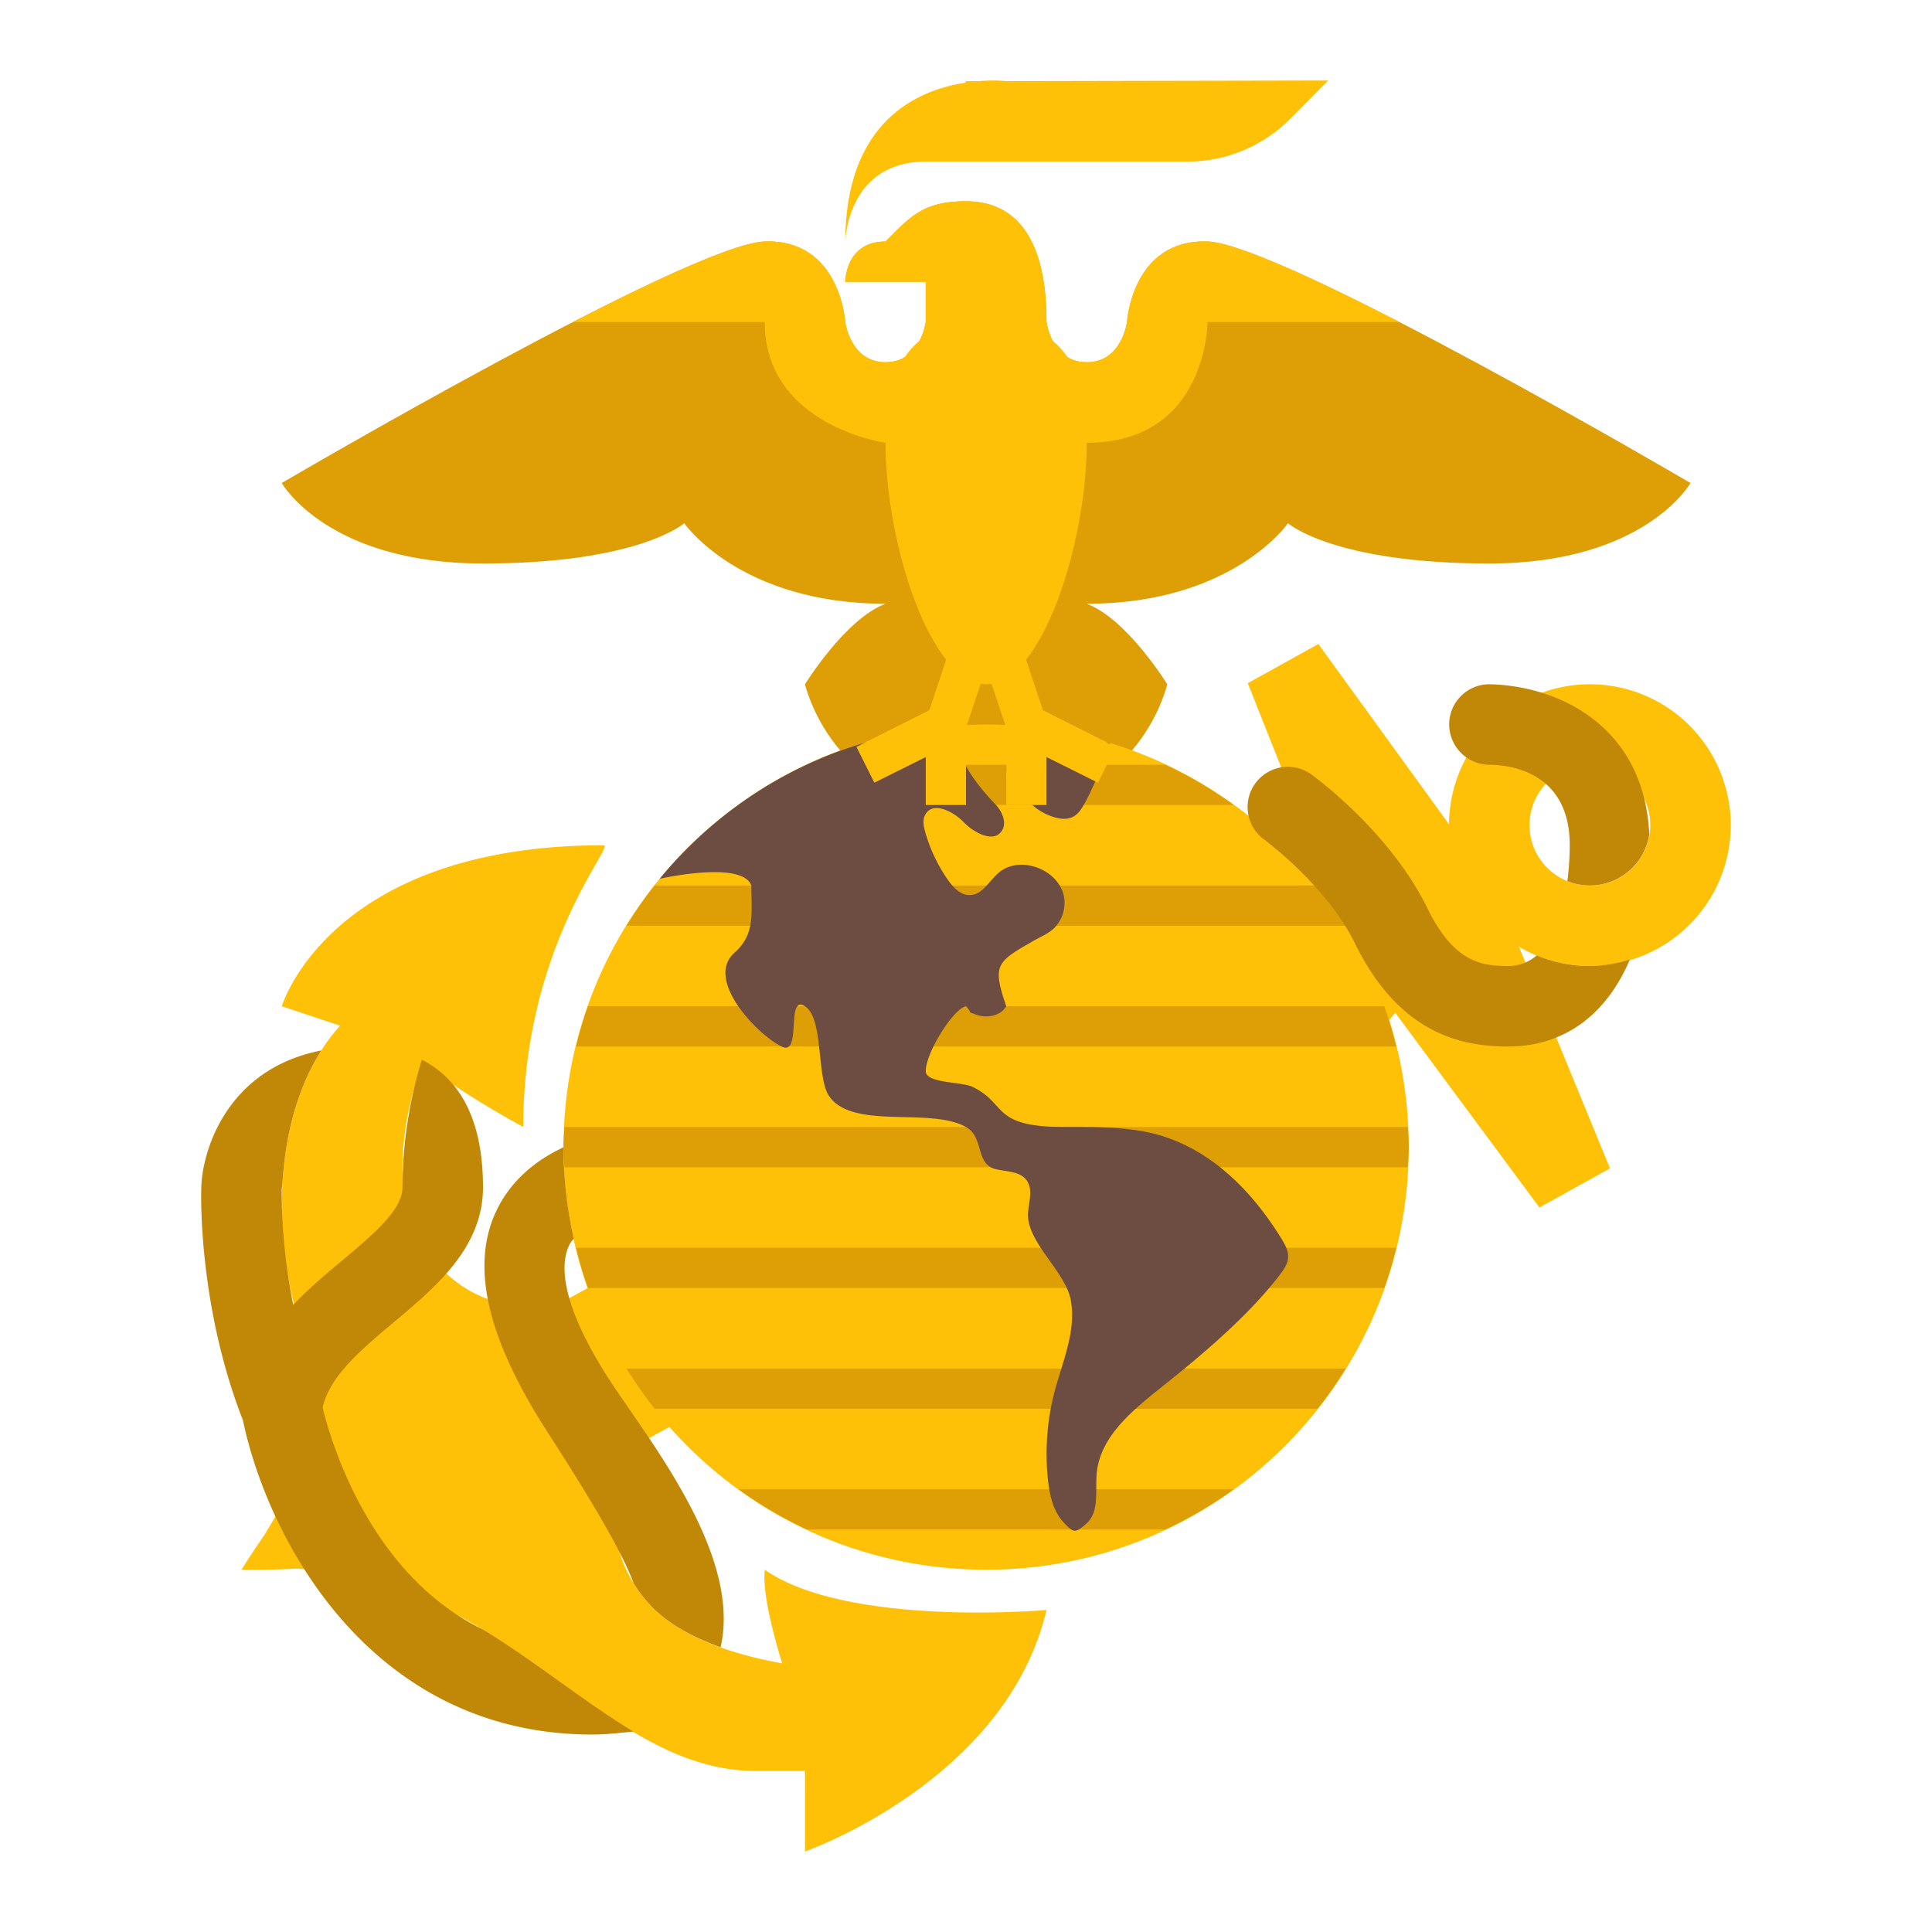 <svg xmlns="http://www.w3.org/2000/svg" viewBox="0 0 48 48"><path d="M30 6c-1.875-.063-2 2-2 2s-.125 1-1 1-1-1-1-1c0-2.313-.938-3-2-3-1.063 0-1.375.375-2 1-1 0-1 1-1 1h2v1s-.125 1-1 1-1-1-1-1-.125-2.063-2-2c-1.875.063-12 6-12 6s1.125 2 5 2 5-1 5-1 1.375 2 5 2c-1 .375-2 2-2 2s.688 3 4 3h1c3.313 0 4-3 4-3s-1-1.625-2-2c3.625 0 5-2 5-2s1.125 1 5 1 5-2 5-2-10.125-5.938-12-6z" fill="#dd9f05"/><path d="M39.5 17a3.5 3.5 0 1 0 0 7 3.5 3.5 0 1 0 0-7zm0 5a1.5 1.5 0 1 1 0-3 1.5 1.5 0 0 1 0 3z" fill="#ffc107"/><path d="M38.246 30l-4.465-6.031L31 16.973 32.754 16l4.371 6.031L40 29.027zM26 40s-4.938.438-7-1c-.125 1.063 1 4 1 4v3s5-1.75 6-6zM15 21c.281 0-2 2.5-2 7-2.063-1.125-3-2-3-2l-3-1s1.188-4 8-4z" fill="#ffc107"/><path d="M35.305 22.066c-.532.04-1.18.079-1.899.168-.36.04-.746.082-1.152.125a.83.83 0 0 0-.535.235c-.157.12-.344.203-.524.308-2.906 1.594-6.78 3.72-10.656 5.844-2.289 1.254-4.57 2.508-6.66 3.652C11.66 32.824 10 31.128 10 29c0-2.188 1.207-4.125 1.207-4.125L9 25s-2 1.188-2 5c0 3.559 1.922 4.324-.434 8.14C6.196 38.677 6 39 6 39s.504.016 1.355-.027c5.29.23 7.567 5.027 11.438 5.027H21l1.043-2.457s-4.414.11-6-1.793c-1.668-2-.043-3.938-.043-3.938s0-.011.004-.015c2.031-1.117 4.242-2.328 6.457-3.543l10.656-5.844c.184-.098.356-.21.543-.277a.843.843 0 0 0 .485-.324c.253-.32.5-.622.726-.907.461-.558.844-1.082 1.16-1.507C36.664 22.535 37 22 37 22s-.633-.008-1.695.066z" fill="#ffc107"/><path d="M35 28.5C35 34.3 30.3 39 24.5 39S14 34.3 14 28.5 18.7 18 24.5 18 35 22.7 35 28.5z" fill="#ffc107"/><path d="M28.95 38a10.262 10.262 0 0 0 1.698-1H18.352c.53.387 1.097.719 1.699 1zm-13.384-4c.215.348.446.684.7 1h16.468c.254-.316.485-.652.7-1zM14 28.5c0 .168.016.332.023.5h20.95c.011-.168.027-.332.027-.5 0-.168-.016-.332-.023-.5H14.023c-.007.168-.023.332-.023.5zm.313 2.5c.082.34.183.676.296 1h19.782c.117-.324.214-.66.297-1zm4.039-11h12.296a10.262 10.262 0 0 0-1.699-1h-8.898c-.602.281-1.168.613-1.7 1zm-2.086 2a9.951 9.951 0 0 0-.7 1h17.868a9.951 9.951 0 0 0-.7-1zm-1.656 3c-.118.324-.215.66-.297 1h20.374c-.082-.34-.183-.676-.296-1z" fill="#dd9f05"/><path d="M32 31.27c-.016.144-.105.27-.191.386-.735.969-1.829 1.91-2.778 2.668-.777.625-1.699 1.301-1.785 2.293-.035.438.07.957-.262 1.242-.277.243-.312.227-.566-.043-.25-.273-.336-.656-.379-1.023a6.14 6.14 0 0 1 .16-2.215c.2-.754.547-1.516.403-2.281-.133-.723-1.122-1.45-1.059-2.184.023-.27.125-.574-.04-.793-.167-.226-.507-.207-.78-.277-.493-.133-.274-.793-.723-1.043-.898-.5-2.8.078-3.395-.758-.328-.46-.132-1.941-.605-2.242-.488-.309-.066 1.258-.582 1-.617-.305-1.918-1.668-1.168-2.332.516-.457.418-.98.418-1.668-.188-.5-1.508-.328-2.277-.168a10.46 10.46 0 0 1 7.355-3.793c.129-.008-.351.547.984 1.945.165.168.286.442.168.645-.187.328-.687.074-.953-.2-.265-.273-.765-.527-.953-.195-.078.13-.047.293-.004.442.121.426.313.828.567 1.191.133.188.316.38.547.371.296-.008.464-.332.683-.531.547-.512 1.617-.078 1.66.668a.894.894 0 0 1-.258.688c-.14.132-.324.207-.488.3-.949.54-1.05.606-.699 1.637-.14.242-.48.305-.746.21-.262-.097-.063-.007-.254-.21-.3.047-1 1.145-1 1.613 0 .305.883.258 1.156.387.887.422.45 1 2.297 1 .793 0 1.684-.012 2.442.23 1.261.399 2.226 1.391 2.925 2.516.098.16.203.336.18.524zm-6.34-13.204c-.21.278-.64.903-.66.997-.023.12.05.238.133.332.285.347.445.632.851.828.227.105.504.183.715.047.106-.07.176-.184.238-.293.165-.274.696-1.497.633-1.516a10.693 10.693 0 0 0-1.91-.395z" fill="#6d4c41"/><path d="M36.004 18.004A1 1 0 0 1 36.988 17c.207.004 1.778.016 2.926 1.156.66.653 1.008 1.52 1.063 2.567a1.494 1.494 0 0 1-2.036 1.168c.051-.399.059-.739.059-.891 0-1.848-1.527-1.996-1.996-2a1.006 1.006 0 0 1-1-.996zM39.5 24a3.46 3.46 0 0 1-1.32-.262c-.192.16-.422.262-.711.262-.688 0-1.356-.11-2.008-1.441-.945-1.922-2.832-3.286-2.91-3.34a1 1 0 0 0-1.164 1.625c.015.011 1.562 1.136 2.277 2.597C34.79 25.734 36.375 26 37.47 26c1.39 0 2.441-.79 3.023-2.16a3.47 3.47 0 0 1-.992.16zM12.012 40.492C9.168 39.113 8.21 35.77 8.016 34.97c.175-.785.957-1.438 1.78-2.13C10.829 31.974 12 30.993 12 29.5c0-1.871-.71-2.762-1.52-3.172A10.92 10.92 0 0 0 10 29.5c0 .559-.723 1.164-1.488 1.809-.399.332-.832.695-1.227 1.109A14.71 14.71 0 0 1 7.004 30H7c0-.027.004-.055.004-.082-.008-.2-.004-.324-.004-.336 0-.043.008-.125.02-.219.097-1.535.527-2.582.964-3.265C5.57 26.57 5 28.695 5 29.555c-.004.117-.074 2.89 1.035 5.73.602 2.887 3.133 7.809 8.684 7.809.328 0 .676-.04 1.02-.074-1.204-.72-2.376-1.7-3.727-2.528zm2.14-9.578c.028-.05.067-.094.102-.14a10.634 10.634 0 0 1-.254-2.27c-.625.293-1.246.754-1.629 1.5-.719 1.406-.266 3.246 1.215 5.55 1.254 1.95 1.89 3.063 2.156 3.782.086.137.184.277.301.414.445.54 1.121.91 1.86 1.176.507-2.215-1.598-4.906-2.653-6.48-1.059-1.583-1.45-2.837-1.098-3.532z" fill="#c18706"/><path d="M30 6c-1.875-.063-2 2-2 2s-.125 1-1 1-1-1-1-1c0-2.313-.938-3-2-3-1.063 0-1.375.375-2 1-1 0-1 1-1 1h2v1s-.125 1-1 1-1-1-1-1-.125-2.063-2-2c-.719.023-2.652.914-4.766 2H19c0 2.582 3 3 3 3h5c3 0 3-3 3-3h4.766C32.652 6.914 30.719 6.023 30 6z" fill="#ffc107"/><path d="M27 11c0 2.484-1.117 6-2.5 6S22 13.484 22 11s1.117-3 2.5-3 2.5.516 2.5 3z" fill="#ffc107"/><path d="M21.723 19.445l-.446-.89 1.813-.91.933-2.801.954.312-1.067 3.2z" fill="#ffc107"/><path d="M23 18h1v2h-1zm4.277 1.445l.446-.89-1.813-.91-.933-2.801-.954.312 1.067 3.2z" fill="#ffc107"/><path d="M25 18h1v2h-1zm0-15.984s-.277-.036-.684 0H24l-.02.039c-1.183.18-2.98.953-2.98 3.96 0 0 .031-2 2-2h6.504c.957 0 1.875-.382 2.55-1.062L33 2z" fill="#ffc107"/></svg>